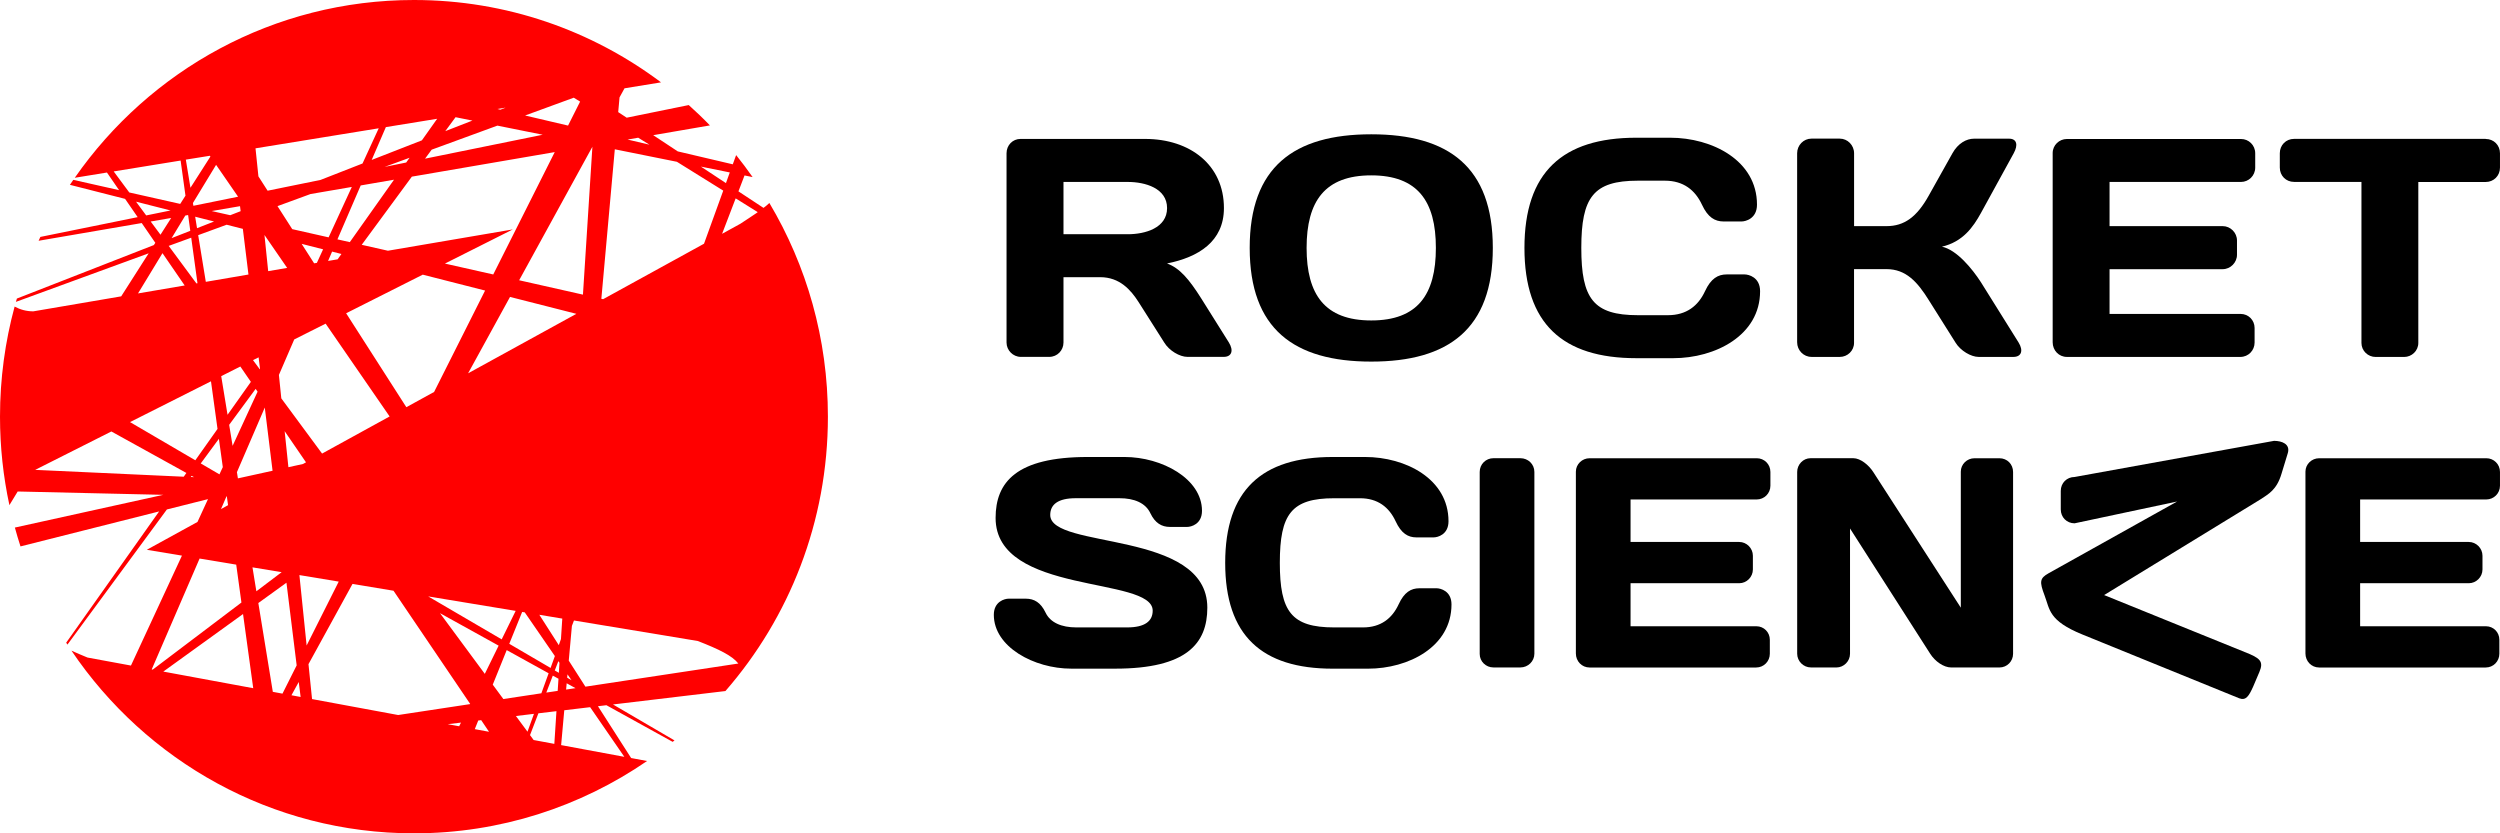 <?xml version="1.0" encoding="UTF-8"?> <svg xmlns="http://www.w3.org/2000/svg" width="117" height="39" viewBox="0 0 117 39" fill="none"> <path d="M49.771 12.972V16.031C49.771 16.396 49.483 16.702 49.105 16.702H47.773C47.411 16.702 47.106 16.396 47.106 16.031V7.173C47.106 6.794 47.395 6.502 47.758 6.502H53.59C55.703 6.502 57.28 7.725 57.28 9.737C57.28 11.309 56.078 12.039 54.617 12.33C55.21 12.548 55.644 13.057 56.224 13.976L57.513 16.031C57.745 16.41 57.643 16.702 57.267 16.702H55.573C55.21 16.702 54.718 16.412 54.487 16.031L53.285 14.136C52.923 13.569 52.402 12.972 51.491 12.972H49.771ZM49.771 8.513V10.962H52.782C53.592 10.962 54.619 10.671 54.619 9.739C54.619 8.806 53.592 8.515 52.782 8.515H49.771V8.513Z" fill="black"></path> <path d="M64.175 6.285C67.794 6.285 69.864 7.815 69.864 11.604C69.864 15.393 67.794 16.923 64.175 16.923C60.556 16.923 58.486 15.393 58.486 11.604C58.484 7.815 60.556 6.285 64.175 6.285ZM61.149 11.602C61.149 13.787 62.002 14.997 64.175 14.997C66.346 14.997 67.199 13.787 67.199 11.602C67.199 9.417 66.346 8.207 64.175 8.207C62.002 8.207 61.149 9.417 61.149 11.602Z" fill="black"></path> <path d="M76.583 6.445H78.16C80.13 6.445 82.227 7.508 82.227 9.578C82.227 10.234 81.692 10.365 81.504 10.365H80.665C80.26 10.365 79.926 10.175 79.651 9.578C79.331 8.894 78.783 8.456 77.914 8.456H76.654C74.571 8.456 74.005 9.229 74.005 11.604C74.005 13.978 74.569 14.751 76.654 14.751H78.058C78.926 14.751 79.477 14.314 79.794 13.629C80.07 13.032 80.403 12.843 80.808 12.843H81.647C81.835 12.843 82.372 12.973 82.372 13.629C82.372 15.699 80.273 16.763 78.306 16.763H76.583C73.125 16.763 71.344 15.145 71.344 11.604C71.344 8.062 73.125 6.445 76.583 6.445Z" fill="black"></path> <path d="M84.772 16.702C84.41 16.702 84.106 16.396 84.106 16.017V7.173C84.106 6.794 84.41 6.488 84.772 6.488H86.104C86.466 6.488 86.771 6.794 86.771 7.173V10.583H88.29C89.116 10.583 89.709 10.16 90.273 9.141L91.374 7.174C91.634 6.708 92.025 6.49 92.388 6.49H94.024C94.386 6.49 94.458 6.78 94.241 7.174L92.706 9.972C92.343 10.628 91.867 11.313 90.882 11.545C91.576 11.691 92.301 12.579 92.706 13.206L94.472 16.033C94.704 16.411 94.601 16.704 94.225 16.704H92.603C92.241 16.704 91.75 16.413 91.518 16.033L90.271 14.052C89.736 13.192 89.201 12.595 88.288 12.595H86.769V16.048C86.769 16.413 86.465 16.704 86.102 16.704H84.772V16.702Z" fill="black"></path> <path d="M105.544 7.172V7.844C105.544 8.222 105.239 8.515 104.879 8.515H98.727V10.583H104.024C104.386 10.583 104.691 10.889 104.691 11.254V11.925C104.691 12.288 104.386 12.597 104.024 12.597H98.727V14.692H104.863C105.226 14.692 105.515 14.983 105.515 15.348V16.033C105.515 16.398 105.226 16.704 104.85 16.704H96.73C96.354 16.704 96.065 16.398 96.065 16.019V7.161C96.065 6.796 96.37 6.505 96.73 6.505H104.879C105.239 6.503 105.544 6.794 105.544 7.172Z" fill="black"></path> <path d="M116.332 6.504C116.708 6.504 116.999 6.794 116.999 7.175V7.846C116.999 8.224 116.708 8.517 116.332 8.517H113.177V16.051C113.177 16.416 112.872 16.706 112.512 16.706H111.18C110.818 16.706 110.516 16.416 110.516 16.051V8.513H107.36C106.984 8.513 106.695 8.223 106.695 7.842V7.171C106.695 6.792 106.984 6.5 107.36 6.5H116.332V6.504Z" fill="black"></path> <path d="M50.903 21.387H52.626C54.378 21.387 56.253 22.407 56.253 23.905C56.253 24.536 55.739 24.66 55.559 24.66H54.752C54.363 24.66 54.057 24.479 53.836 24.017C53.613 23.541 53.086 23.316 52.39 23.316H50.347C49.513 23.316 49.151 23.611 49.151 24.101C49.151 25.724 56.503 24.785 56.503 28.438C56.503 30.118 55.53 31.293 52.194 31.293H50.137C48.387 31.293 46.511 30.272 46.511 28.774C46.511 28.145 47.025 28.018 47.205 28.018H48.011C48.401 28.018 48.707 28.2 48.928 28.662C49.151 29.139 49.678 29.363 50.374 29.363H52.75C53.584 29.363 53.946 29.068 53.946 28.578C53.946 26.955 46.594 27.864 46.594 24.241C46.594 22.563 47.567 21.387 50.903 21.387Z" fill="black"></path> <path d="M62.369 21.387H63.885C65.775 21.387 67.79 22.407 67.79 24.395C67.79 25.025 67.275 25.15 67.094 25.15H66.288C65.898 25.15 65.579 24.967 65.315 24.395C65.009 23.738 64.482 23.318 63.648 23.318H62.439C60.438 23.318 59.896 24.06 59.896 26.34C59.896 28.621 60.438 29.363 62.439 29.363H63.788C64.621 29.363 65.15 28.943 65.455 28.286C65.718 27.712 66.038 27.531 66.428 27.531H67.234C67.414 27.531 67.93 27.657 67.93 28.286C67.93 30.272 65.914 31.294 64.024 31.294H62.371C59.049 31.294 57.339 29.741 57.339 26.342C57.339 22.94 59.049 21.387 62.369 21.387Z" fill="black"></path> <path d="M69.25 22.087C69.25 21.723 69.541 21.444 69.89 21.444H71.155C71.516 21.444 71.809 21.723 71.809 22.087V30.595C71.809 30.944 71.516 31.236 71.155 31.236H69.89C69.541 31.236 69.25 30.957 69.25 30.606V22.087Z" fill="black"></path> <path d="M82.855 22.088V22.732C82.855 23.094 82.563 23.375 82.216 23.375H76.31V25.364H81.396C81.743 25.364 82.035 25.656 82.035 26.008V26.651C82.035 27.003 81.745 27.295 81.396 27.295H76.31V29.309H82.202C82.549 29.309 82.828 29.59 82.828 29.939V30.597C82.828 30.946 82.549 31.239 82.189 31.239H74.391C74.03 31.239 73.751 30.946 73.751 30.581V22.074C73.751 21.725 74.044 21.446 74.391 21.446H82.216C82.565 21.444 82.855 21.723 82.855 22.088Z" fill="black"></path> <path d="M84.748 31.236C84.401 31.236 84.108 30.944 84.108 30.595V22.087C84.108 21.738 84.387 21.444 84.734 21.444H86.736C87.07 21.444 87.459 21.765 87.666 22.087L91.766 28.439V22.074C91.766 21.725 92.057 21.446 92.406 21.446H93.573C93.935 21.446 94.212 21.725 94.212 22.089V30.597C94.212 30.946 93.935 31.238 93.573 31.238H91.32C90.958 31.238 90.556 30.946 90.334 30.597L86.581 24.733V30.597C86.581 30.946 86.29 31.238 85.942 31.238H84.748V31.236Z" fill="black"></path> <path d="M116.999 22.088V22.732C116.999 23.094 116.707 23.375 116.36 23.375H110.454V25.364H115.54C115.887 25.364 116.18 25.656 116.18 26.008V26.651C116.18 27.003 115.887 27.295 115.54 27.295H110.454V29.309H116.346C116.693 29.309 116.97 29.59 116.97 29.939V30.597C116.97 30.946 116.693 31.239 116.331 31.239H108.535C108.175 31.239 107.895 30.946 107.895 30.581V22.074C107.895 21.725 108.188 21.446 108.535 21.446H116.36C116.707 21.444 116.999 21.723 116.999 22.088Z" fill="black"></path> <path d="M106.426 20.632L97.091 22.323C96.727 22.323 96.444 22.606 96.444 22.973V23.841C96.444 24.21 96.725 24.491 97.091 24.491L101.888 23.471L95.877 26.827C95.457 27.063 95.441 27.221 95.686 27.867C95.938 28.532 95.87 29.047 97.457 29.695L104.795 32.68C105.111 32.799 105.245 32.579 105.445 32.14L105.739 31.449C105.951 30.95 105.778 30.799 105.053 30.515L98.473 27.849L105.782 23.375C106.162 23.122 106.548 22.934 106.774 22.173L107.071 21.2C107.191 20.78 106.792 20.632 106.426 20.632Z" fill="black"></path> <path d="M29.537 35.476L27.984 33.051L28.38 33.004L31.481 34.719C31.51 34.696 31.537 34.674 31.566 34.651L28.688 32.969L33.95 32.341C36.936 28.91 38.746 24.419 38.746 19.5C38.746 15.844 37.746 12.423 36.007 9.5C35.957 9.547 35.904 9.592 35.852 9.637L35.732 9.729L34.559 8.956L34.844 8.211L35.222 8.287C34.976 7.935 34.718 7.592 34.451 7.258L34.294 7.69L31.719 7.085L30.57 6.326L33.224 5.869C32.906 5.539 32.574 5.223 32.233 4.917L29.329 5.508L28.932 5.247L28.994 4.558L29.227 4.133L30.936 3.854C27.707 1.432 23.706 0 19.372 0C12.805 0 7.003 3.29 3.499 8.32L5.005 8.074C5.191 8.345 5.381 8.618 5.573 8.899L3.431 8.417C3.379 8.495 3.324 8.571 3.272 8.65L5.854 9.307C6.048 9.588 6.243 9.873 6.443 10.162L1.89 11.088C1.861 11.147 1.834 11.207 1.807 11.268L6.633 10.439C6.842 10.743 7.054 11.051 7.269 11.364C7.246 11.399 7.224 11.434 7.201 11.469L0.791 13.972C0.775 14.025 0.76 14.076 0.744 14.128L6.957 11.855C6.53 12.523 6.102 13.194 5.672 13.869L1.558 14.571C1.237 14.571 0.94 14.489 0.684 14.347C0.24 15.988 0 17.715 0 19.5C0 20.921 0.153 22.306 0.44 23.64L0.828 23.002L7.641 23.158L0.696 24.69C0.777 24.987 0.865 25.281 0.959 25.572C3.004 25.055 5.201 24.501 7.447 23.935L3.098 30.077C3.117 30.107 3.136 30.138 3.156 30.167L7.81 23.843C8.449 23.683 9.091 23.521 9.734 23.359C9.57 23.716 9.405 24.072 9.242 24.427L6.87 25.73L8.515 26.003C7.691 27.781 6.891 29.509 6.129 31.148L4.1 30.774C4.098 30.774 4.098 30.774 4.098 30.774C3.828 30.665 3.58 30.557 3.344 30.45C6.829 35.611 12.708 39 19.374 39C23.419 39 27.176 37.749 30.283 35.615L29.537 35.476ZM27.397 32.136L26.618 30.918L26.765 29.293L26.862 29.039L32.658 29.999C33.648 30.386 34.261 30.682 34.555 31.053L27.397 32.136ZM20.039 27.912L24.133 28.589L23.479 29.923L20.039 27.912ZM23.336 30.216L22.689 31.537L20.591 28.696L23.336 30.216ZM13.165 18.643C13.129 18.277 13.09 17.91 13.053 17.547L13.77 15.886L15.239 15.147L18.234 19.49L15.073 21.227L13.165 18.643ZM14.321 21.637L14.179 21.715L13.497 21.865C13.439 21.301 13.38 20.737 13.322 20.179C13.656 20.665 13.989 21.151 14.321 21.637ZM12.392 19.073C12.512 20.05 12.634 21.038 12.756 22.031L11.134 22.388L11.088 22.097L12.392 19.073ZM10.886 20.866L10.725 19.882L11.964 18.199C11.995 18.243 12.024 18.286 12.055 18.331C11.667 19.176 11.275 20.021 10.886 20.866ZM12.551 12.69C12.491 12.117 12.433 11.551 12.377 10.997L13.439 12.538L12.551 12.69ZM18.155 11.734L16.928 11.457L19.275 8.267L25.962 7.118L23.084 12.845L20.822 12.335L23.999 10.737L18.155 11.734ZM19.01 7.606L18 7.811L19.169 7.383L19.01 7.606ZM18.44 8.41L16.371 11.332L15.792 11.202L16.881 8.679L18.44 8.41ZM15.978 11.886L15.802 12.136L15.354 12.212L15.542 11.775L15.978 11.886ZM15.379 11.108L13.677 10.724L12.987 9.647L14.532 9.081L16.465 8.749C16.11 9.52 15.747 10.308 15.379 11.108ZM15.121 11.668C15.024 11.879 14.927 12.089 14.83 12.302L14.701 12.324L14.117 11.412L15.121 11.668ZM16.199 14.661L19.785 12.854L22.702 13.598L20.316 18.343L19.017 19.057L16.199 14.661ZM24.437 28.639L24.559 28.659L25.968 30.704L25.767 31.26L23.834 30.13L24.437 28.639ZM21.907 17.471L23.869 13.896L26.974 14.687L21.907 17.471ZM26.559 31.56L26.747 31.835L26.544 31.716L26.559 31.56ZM26.521 31.978L26.934 32.206L26.494 32.272L26.521 31.978ZM34.429 9.284L35.462 9.928L35.4 9.974C35.152 10.146 34.898 10.306 34.646 10.474L33.794 10.942L34.429 9.284ZM34.154 8.07L33.974 8.57L32.803 7.797L34.154 8.07ZM29.868 6.445L30.394 6.771L29.37 6.531L29.868 6.445ZM28.773 6.987L31.679 7.572L33.848 8.921L32.948 11.406L28.225 14.002L28.143 13.984L28.773 6.987ZM27.282 13.789L24.296 13.116L27.724 6.868L27.282 13.789ZM26.852 4.572L27.149 4.755L26.585 5.877L24.575 5.405L26.852 4.572ZM23.662 5.038L23.417 5.134L23.278 5.1L23.662 5.038ZM25.398 6.306L19.892 7.426L20.202 7.005L23.278 5.879L25.398 6.306ZM21.32 5.485L22.109 5.643L20.839 6.138L21.32 5.485ZM20.459 5.559L19.744 6.568L17.395 7.485L18.058 5.949L20.459 5.559ZM17.724 6.004C17.476 6.542 17.224 7.093 16.966 7.652L14.999 8.421L12.524 8.925L12.094 8.255C12.047 7.809 12.002 7.37 11.958 6.942L17.724 6.004ZM12.103 16.724C12.124 16.903 12.148 17.084 12.169 17.266L12.157 17.282L11.841 16.854L12.103 16.724ZM10.649 19.412L10.353 17.604L11.248 17.153C11.411 17.391 11.576 17.631 11.741 17.871L10.649 19.412ZM10.673 23.642L10.343 23.824L10.601 23.227H10.616L10.673 23.642ZM11.628 12.848L9.632 13.19L9.275 11.005L10.607 10.517L11.365 10.71C11.45 11.406 11.537 12.121 11.628 12.848ZM8.949 11.124L9.242 13.256L9.192 13.264L7.895 11.508L8.949 11.124ZM8.031 11.145L8.672 10.088L8.804 10.064L8.905 10.802L8.031 11.145ZM9.221 10.679L9.134 10.142L10.018 10.367L9.221 10.679ZM11.262 9.883L10.775 10.072L9.907 9.877L11.233 9.649C11.242 9.727 11.252 9.805 11.262 9.883ZM11.142 9.206L9.05 9.631L9.029 9.5L10.113 7.715L11.142 9.206ZM9.822 7.29L9.847 7.327C9.539 7.809 9.227 8.296 8.913 8.788L8.697 7.471L9.822 7.29ZM5.321 8.023L8.453 7.514L8.68 9.157C8.599 9.286 8.515 9.414 8.434 9.543L6.05 9.007L5.321 8.023ZM6.366 9.438L7.982 9.85L6.842 10.082L6.366 9.438ZM7.052 10.367L8.011 10.201C7.845 10.462 7.678 10.724 7.511 10.985L7.052 10.367ZM7.604 11.848C7.945 12.343 8.292 12.847 8.643 13.36L6.459 13.732L7.604 11.848ZM8.599 22.31L1.646 21.99L5.212 20.193L8.723 22.134L8.599 22.31ZM8.928 22.323L8.969 22.271L9.079 22.331L8.928 22.323ZM6.085 19.754L9.874 17.845L10.18 20.074L9.141 21.541L6.085 19.754ZM9.395 21.689L10.244 20.536L10.427 21.861C10.374 21.974 10.322 22.087 10.27 22.2L9.395 21.689ZM7.1 31.328L9.341 26.14L11.055 26.425L11.299 28.198L7.147 31.338L7.1 31.328ZM7.643 31.43L11.374 28.737L11.851 32.208L7.643 31.43ZM11.816 26.552L13.181 26.778L11.998 27.672L11.816 26.552ZM12.768 32.378L12.09 28.222L13.406 27.271C13.567 28.575 13.727 29.869 13.884 31.139L13.22 32.462L12.768 32.378ZM13.64 32.538L13.981 31.917C14.011 32.151 14.04 32.384 14.069 32.618L13.64 32.538ZM14.012 26.914L15.852 27.219L14.35 30.21C14.239 29.123 14.127 28.023 14.012 26.914ZM21.489 33.989L20.954 33.892L21.574 33.818L21.489 33.989ZM21.995 32.953L18.634 33.463L14.604 32.717C14.549 32.177 14.493 31.632 14.437 31.082L16.497 27.328L18.416 27.646C19.678 29.502 20.888 31.287 22.002 32.94L21.995 32.953ZM22.22 34.124L22.382 33.72L22.52 33.703C22.644 33.886 22.766 34.067 22.886 34.247L22.22 34.124ZM23.061 32.042L23.714 30.425L25.676 31.509L25.336 32.446L23.557 32.715L23.061 32.042ZM24.144 33.509L24.989 33.408L24.687 34.243L24.144 33.509ZM25.943 34.813L24.974 34.633L24.805 34.403L25.197 33.383L26.042 33.283L25.943 34.813ZM26.1 32.333L25.567 32.413L25.871 31.619L26.137 31.765L26.1 32.333ZM26.154 31.488L25.964 31.377L26.131 30.942L26.183 31.018L26.154 31.488ZM26.152 30.194L25.241 28.772L26.315 28.95L26.253 29.907L26.152 30.194ZM26.261 34.871L26.408 33.24L27.618 33.096L29.219 35.42L26.261 34.871Z" fill="#FF0000"></path> </svg> 